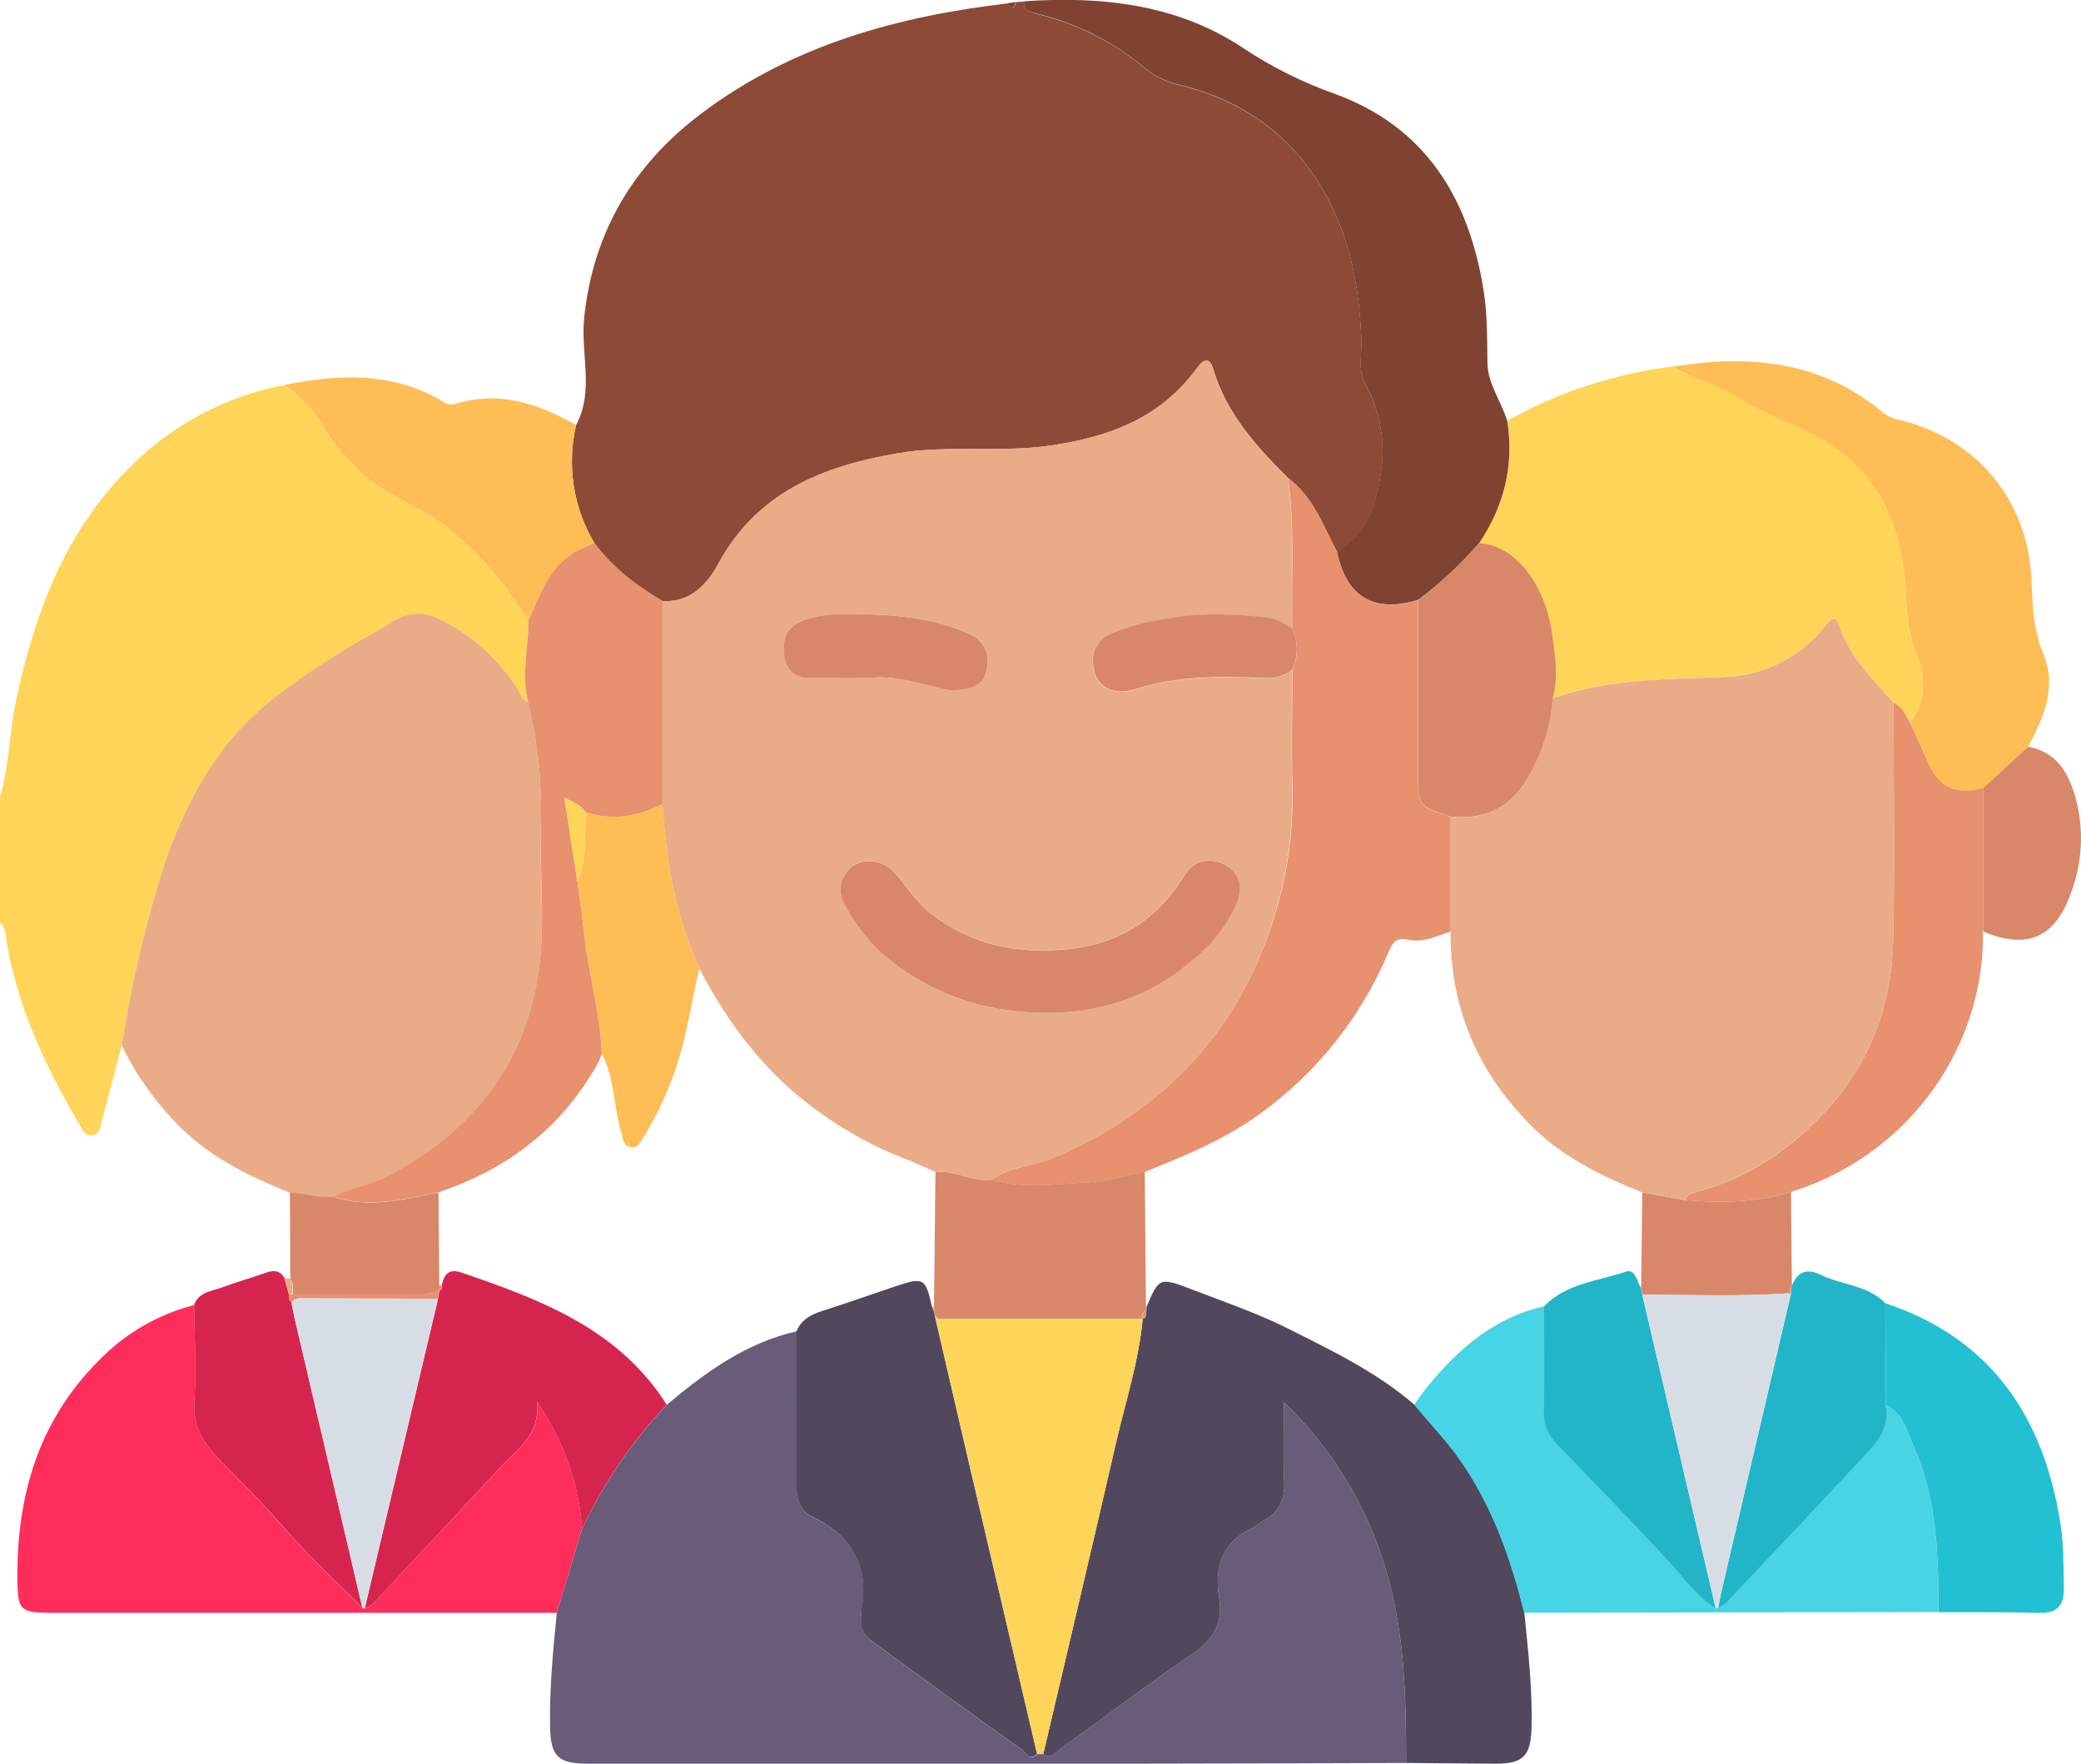 <svg width="59" height="50" viewBox="0 0 59 50" fill="none" xmlns="http://www.w3.org/2000/svg">
<path d="M3.451 29.642C3.262 30.359 3.072 31.074 2.885 31.792C2.842 31.959 2.832 32.154 2.617 32.185C2.402 32.215 2.334 32.021 2.25 31.877C1.317 30.287 0.533 28.631 0.203 26.798C0.165 26.585 0.19 26.334 0 26.163V22.576C0.275 21.678 0.263 20.733 0.462 19.822C0.985 17.4 1.824 15.14 3.598 13.329C4.806 12.079 6.37 11.236 8.074 10.915C8.558 11.262 8.96 11.711 9.253 12.23C9.509 12.681 9.874 13.042 10.246 13.398C10.908 14.039 11.791 14.31 12.516 14.841C13.533 15.588 14.312 16.548 14.985 17.604C14.985 18.373 14.772 19.14 14.971 19.911C14.792 19.837 14.751 19.656 14.659 19.512C14.128 18.686 13.386 18.018 12.51 17.577C12.022 17.327 11.575 17.335 11.108 17.639C10.64 17.943 10.141 18.185 9.672 18.482C8.41 19.283 7.158 20.105 6.259 21.336C5.426 22.479 4.868 23.756 4.475 25.113C4.027 26.596 3.684 28.11 3.451 29.642Z" fill="#FED559"/>
<path d="M16.334 12.051C16.86 11.065 16.449 10.009 16.565 8.989C16.824 6.541 17.991 4.631 19.919 3.192C22.477 1.279 25.445 0.464 28.562 0.097C28.678 0.278 28.754 0.249 28.807 0.059L29.038 0.044C29.008 0.309 29.183 0.336 29.384 0.392C30.502 0.658 31.544 1.178 32.429 1.913C32.716 2.156 33.058 2.325 33.424 2.407C35.412 2.89 36.887 4.038 37.783 5.904C38.349 7.083 38.544 8.338 38.599 9.633C38.618 10.051 38.492 10.488 38.708 10.882C39.128 11.646 39.285 12.529 39.154 13.392C39.029 14.275 38.77 15.144 37.905 15.64C37.514 14.9 37.23 14.086 36.52 13.553C35.619 12.656 34.772 11.724 34.395 10.458C34.28 10.076 34.097 10.214 33.934 10.443C32.88 11.883 31.377 12.414 29.684 12.645C28.274 12.834 26.852 12.611 25.447 12.852C23.334 13.215 21.472 13.953 20.368 15.982C20.044 16.58 19.573 17.081 18.787 17.043C18.043 16.609 17.369 16.096 16.852 15.397C16.253 14.391 16.067 13.191 16.334 12.051Z" fill="#8C4A37"/>
<path d="M3.453 29.642C3.685 28.109 4.027 26.594 4.475 25.11C4.867 23.752 5.426 22.476 6.258 21.333C7.157 20.096 8.41 19.279 9.671 18.478C10.14 18.181 10.642 17.938 11.107 17.635C11.572 17.333 12.021 17.324 12.51 17.574C13.386 18.014 14.129 18.682 14.66 19.509C14.753 19.653 14.794 19.834 14.973 19.908C15.247 21.027 15.369 22.178 15.335 23.329C15.289 24.674 15.451 26.04 15.294 27.367C14.959 30.116 13.429 32.081 10.987 33.351C10.494 33.607 9.941 33.681 9.45 33.931C9.031 33.992 8.634 33.815 8.22 33.815C7.115 33.367 6.049 32.861 5.171 32.014C4.466 31.329 3.885 30.526 3.453 29.642Z" fill="#EAAC87"/>
<path d="M39.865 49.979C37.313 49.986 34.761 49.998 32.209 49.999C27.027 49.999 21.845 49.999 16.664 49.999C15.817 49.999 15.612 49.796 15.596 48.948C15.576 47.868 15.68 46.795 15.786 45.722L16.507 43.326C17.119 42.039 17.93 40.857 18.908 39.823C20.006 38.902 21.152 38.066 22.585 37.743C22.585 39.17 22.585 40.597 22.585 42.023C22.585 42.412 22.613 42.803 23.035 43.006C24.17 43.551 24.671 44.427 24.42 45.694C24.408 45.749 24.42 45.81 24.42 45.867C24.377 46.172 24.52 46.388 24.751 46.556C26.159 47.581 27.566 48.608 28.986 49.616C29.083 49.683 29.203 49.953 29.406 49.726H29.577C29.825 49.908 29.953 49.651 30.092 49.552C31.34 48.668 32.557 47.739 33.823 46.88C34.419 46.475 34.681 45.999 34.564 45.295C34.415 44.409 34.665 43.712 35.52 43.309C35.621 43.26 35.704 43.171 35.806 43.12C36.274 42.888 36.435 42.507 36.409 41.986C36.376 41.29 36.401 40.595 36.401 39.758C37.666 40.964 38.617 42.464 39.172 44.125C39.824 46.029 39.862 48.001 39.865 49.979Z" fill="#685C79"/>
<path d="M39.865 49.979C39.865 48.001 39.821 46.029 39.173 44.126C38.618 42.464 37.667 40.965 36.402 39.758C36.402 40.595 36.377 41.292 36.41 41.986C36.436 42.507 36.275 42.884 35.807 43.12C35.705 43.171 35.622 43.261 35.52 43.309C34.666 43.713 34.416 44.41 34.565 45.295C34.68 45.999 34.42 46.476 33.824 46.88C32.554 47.739 31.341 48.668 30.093 49.553C29.954 49.651 29.826 49.908 29.578 49.727C30.26 46.813 30.954 43.902 31.621 40.985C31.895 39.793 32.28 38.624 32.397 37.396H32.382C32.522 37.36 32.497 37.25 32.497 37.149C32.506 37.139 32.511 37.126 32.511 37.112C32.511 37.099 32.506 37.086 32.497 37.075C32.852 36.227 32.863 36.196 33.774 36.548C34.697 36.905 35.635 37.22 36.544 37.677C37.798 38.308 39.036 38.906 40.105 39.825C40.541 40.355 41.022 40.846 41.414 41.414C42.322 42.725 42.843 44.196 43.218 45.724C43.327 46.809 43.449 47.892 43.422 48.988C43.396 49.781 43.191 50.002 42.391 50C41.545 49.995 40.706 49.985 39.865 49.979Z" fill="#51485E"/>
<path d="M42.733 11.929C44.188 11.113 45.786 10.59 47.44 10.388C48.007 10.736 48.671 10.875 49.235 11.245C49.892 11.676 50.647 11.924 51.344 12.277C53.096 13.163 53.894 14.695 54.02 16.605C54.061 17.238 54.057 17.849 54.313 18.46C54.588 19.123 54.64 19.844 54.154 20.484C54.03 20.266 53.93 20.027 53.682 19.913C53.073 19.252 52.441 18.611 52.136 17.73C52.033 17.43 51.905 17.532 51.749 17.73C51.405 18.172 50.968 18.532 50.469 18.785C49.971 19.037 49.422 19.176 48.864 19.19C47.224 19.255 45.59 19.24 44.016 19.792C44.181 19.183 44.078 18.575 43.995 17.971C43.803 16.572 42.956 15.458 41.93 15.398C42.644 14.344 42.932 13.193 42.733 11.929Z" fill="#FED559"/>
<path d="M16.506 43.327L15.786 45.722H1.45C0.57 45.722 0.501 45.648 0.493 44.774C0.471 42.407 1.091 40.281 2.801 38.57C3.541 37.805 4.476 37.261 5.505 36.998C5.513 37.903 5.572 38.812 5.511 39.712C5.462 40.424 5.759 40.912 6.215 41.382C6.815 42.003 7.435 42.601 8 43.258C8.71 44.081 9.516 44.82 10.28 45.596H10.31H10.34C10.561 45.539 10.681 45.352 10.823 45.201C11.95 43.999 13.075 42.795 14.198 41.588C14.659 41.089 15.306 40.712 15.237 39.742C16.025 40.94 16.408 42.083 16.506 43.327Z" fill="#FE2D5C"/>
<path d="M42.732 11.929C42.931 13.193 42.643 14.344 41.936 15.398C41.419 15.997 40.838 16.537 40.204 17.009C38.948 17.389 38.164 16.919 37.903 15.632C38.767 15.136 39.026 14.267 39.151 13.384C39.282 12.521 39.125 11.638 38.705 10.874C38.489 10.48 38.615 10.043 38.596 9.625C38.541 8.332 38.346 7.075 37.78 5.895C36.883 4.03 35.409 2.881 33.422 2.399C33.055 2.317 32.713 2.148 32.426 1.905C31.541 1.17 30.499 0.65 29.381 0.384C29.178 0.333 29.003 0.306 29.035 0.036C31.235 -0.113 33.382 0.117 35.256 1.369C36.057 1.9 36.919 2.331 37.824 2.653C40.391 3.58 41.633 5.585 42.056 8.193C42.171 8.882 42.162 9.572 42.171 10.264C42.173 10.881 42.561 11.369 42.732 11.929Z" fill="#804332"/>
<path d="M43.211 45.719C42.836 44.188 42.314 42.72 41.407 41.409C41.014 40.841 40.533 40.35 40.098 39.821C40.22 39.652 40.337 39.473 40.468 39.316C41.351 38.234 42.37 37.345 43.779 37.036C43.779 38.033 43.79 39.031 43.779 40.028C43.773 40.2 43.804 40.37 43.87 40.529C43.935 40.688 44.033 40.831 44.157 40.949C45.181 42.006 46.204 43.065 47.208 44.14C47.67 44.64 48.06 45.218 48.649 45.595L48.679 45.589L48.708 45.595C48.79 45.553 48.868 45.501 48.938 45.44C50.296 44.002 51.65 42.562 53.002 41.12C53.337 40.761 53.565 40.347 53.456 39.823C53.945 40.047 54.045 40.549 54.236 40.968C54.917 42.475 54.959 44.086 54.954 45.701L43.211 45.719Z" fill="#47D4E5"/>
<path d="M54.156 20.489C54.642 19.849 54.59 19.128 54.315 18.465C54.059 17.849 54.064 17.238 54.022 16.609C53.894 14.7 53.099 13.167 51.345 12.281C50.653 11.934 49.893 11.681 49.236 11.25C48.672 10.88 48.008 10.743 47.441 10.393C49.591 10.045 51.628 10.223 53.382 11.696C53.535 11.81 53.713 11.887 53.901 11.918C56.055 12.451 57.497 14.189 57.595 16.417C57.626 17.144 57.641 17.851 57.935 18.549C58.328 19.485 57.935 20.345 57.5 21.174L56.22 22.347C55.412 22.562 54.932 22.31 54.617 21.528C54.481 21.173 54.311 20.833 54.156 20.489Z" fill="#FEBD55"/>
<path d="M54.155 20.489C54.31 20.836 54.475 21.173 54.617 21.523C54.932 22.305 55.412 22.557 56.22 22.342C56.22 23.697 56.22 25.051 56.22 26.406C56.283 29.576 54.212 32.719 50.772 33.794C49.799 34.084 48.81 34.113 47.801 34.026C47.818 33.86 47.932 33.829 48.075 33.794C48.966 33.561 49.803 33.157 50.54 32.604C52.518 31.12 53.616 29.155 53.673 26.675C53.725 24.424 53.683 22.17 53.683 19.917C53.931 20.032 54.032 20.271 54.155 20.489Z" fill="#E7916F"/>
<path d="M16.332 12.051C16.066 13.191 16.253 14.39 16.852 15.395C16.636 15.511 16.406 15.578 16.195 15.72C15.514 16.184 15.299 16.917 14.986 17.601C14.312 16.545 13.533 15.585 12.516 14.838C11.791 14.307 10.908 14.036 10.245 13.395C9.874 13.035 9.509 12.678 9.253 12.227C8.96 11.708 8.558 11.259 8.074 10.912C9.621 10.604 11.142 10.534 12.566 11.389C12.611 11.424 12.664 11.448 12.72 11.46C12.775 11.471 12.833 11.47 12.889 11.457C14.137 11.064 15.255 11.435 16.332 12.051Z" fill="#FEBD55"/>
<path d="M54.958 45.706C54.958 44.09 54.921 42.479 54.24 40.973C54.05 40.553 53.95 40.051 53.461 39.827C53.461 38.867 53.459 37.907 53.453 36.946C56.454 37.947 57.939 40.16 58.417 43.19C58.514 43.803 58.503 44.415 58.514 45.03C58.52 45.499 58.335 45.741 57.829 45.725C56.874 45.699 55.916 45.706 54.958 45.706Z" fill="#23C0D3"/>
<path d="M53.452 36.942C53.452 37.901 53.454 38.862 53.46 39.823C53.568 40.347 53.344 40.761 53.005 41.12C51.657 42.566 50.302 44.006 48.942 45.44C48.871 45.5 48.794 45.553 48.711 45.595C48.741 45.445 48.765 45.293 48.8 45.143L50.777 36.679C50.777 36.608 50.785 36.537 50.79 36.465L50.808 36.442C50.968 36.042 51.238 35.954 51.616 36.139C52.213 36.43 52.944 36.43 53.452 36.942Z" fill="#22B5C7"/>
<path d="M10.279 45.589C9.515 44.814 8.709 44.075 8 43.252C7.434 42.595 6.814 41.996 6.214 41.376C5.752 40.906 5.461 40.417 5.51 39.706C5.571 38.806 5.51 37.897 5.504 36.991C5.639 36.623 5.999 36.608 6.291 36.499C6.7 36.344 7.123 36.231 7.534 36.082C7.765 36 7.941 36.012 8.069 36.238C8.11 36.389 8.152 36.54 8.192 36.691C8.182 36.778 8.18 36.863 8.267 36.916C8.296 37.067 8.32 37.218 8.355 37.367C8.996 40.109 9.637 42.849 10.279 45.589Z" fill="#D5254E"/>
<path d="M56.223 26.406C56.223 25.051 56.223 23.696 56.223 22.343L57.503 21.169C58.324 21.317 58.657 21.933 58.853 22.641C59.086 23.52 59.039 24.449 58.721 25.3C58.275 26.583 57.472 26.934 56.223 26.406Z" fill="#D88868"/>
<path d="M8.219 33.811C8.632 33.806 9.027 33.984 9.448 33.927C10.459 34.269 11.445 34.006 12.434 33.803C12.441 34.683 12.448 35.563 12.454 36.443V36.586C12.245 36.679 12.016 36.717 11.788 36.696C10.628 36.696 9.468 36.696 8.308 36.696C8.285 36.547 8.349 36.384 8.23 36.253L8.219 33.811Z" fill="#D88868"/>
<path d="M50.803 36.437L50.785 36.461L50.696 36.665C49.319 36.756 47.942 36.711 46.564 36.7C46.553 36.637 46.542 36.574 46.531 36.51C46.542 35.608 46.552 34.706 46.561 33.804L47.806 34.026C48.809 34.113 49.804 34.084 50.777 33.794C50.785 34.675 50.794 35.556 50.803 36.437Z" fill="#D88868"/>
<path d="M8.224 36.247C8.34 36.378 8.278 36.542 8.301 36.69C8.263 36.693 8.224 36.693 8.186 36.69C8.146 36.539 8.104 36.388 8.062 36.237L8.224 36.247Z" fill="#EAAC87"/>
<path d="M28.799 0.056C28.746 0.246 28.667 0.275 28.555 0.094L28.799 0.056Z" fill="#804332"/>
<path d="M12.435 33.799C11.446 34.002 10.46 34.263 9.449 33.923C9.941 33.677 10.488 33.603 10.987 33.343C13.428 32.074 14.959 30.108 15.293 27.36C15.455 26.032 15.293 24.666 15.335 23.321C15.367 22.171 15.245 21.022 14.97 19.905C14.771 19.134 14.984 18.366 14.984 17.597C15.298 16.913 15.513 16.175 16.194 15.717C16.405 15.574 16.635 15.506 16.851 15.391C17.368 16.087 18.042 16.604 18.785 17.037C18.785 18.956 18.785 20.875 18.785 22.795C18.087 23.159 17.363 23.271 16.602 23.027C16.472 22.822 16.262 22.745 16.008 22.619L16.374 24.997C16.43 25.43 16.501 25.863 16.542 26.297C16.658 27.495 17.015 28.655 17.065 29.859C17.038 29.95 17.003 30.038 16.963 30.123C15.942 31.96 14.402 33.144 12.435 33.799Z" fill="#E7916F"/>
<path d="M18.781 22.798C18.781 20.878 18.781 18.959 18.781 17.041C19.567 17.079 20.038 16.577 20.363 15.98C21.465 13.948 23.327 13.209 25.442 12.85C26.846 12.608 28.268 12.832 29.679 12.643C31.371 12.417 32.874 11.882 33.928 10.44C34.097 10.209 34.274 10.074 34.39 10.456C34.766 11.722 35.613 12.658 36.515 13.551C36.711 14.974 36.601 16.404 36.63 17.83C36.437 17.67 36.206 17.562 35.96 17.518C34.995 17.403 34.026 17.371 33.063 17.546C32.519 17.646 31.975 17.748 31.467 17.99C31.306 18.056 31.171 18.174 31.084 18.326C30.997 18.477 30.963 18.653 30.987 18.826C31.024 19.434 31.487 19.77 32.207 19.538C33.402 19.156 34.61 19.183 35.829 19.227C36.116 19.259 36.404 19.176 36.63 18.996C36.63 20.055 36.611 21.115 36.63 22.174C36.666 23.191 36.568 24.208 36.337 25.2C35.465 28.822 33.311 31.362 29.874 32.819C29.297 33.066 28.634 33.064 28.108 33.446C27.562 33.519 27.069 33.16 26.527 33.229C26.25 33.108 25.977 32.972 25.693 32.867C24.832 32.537 24.018 32.097 23.269 31.558C21.755 30.498 20.673 29.075 19.825 27.454C19.142 25.979 18.886 24.405 18.781 22.798ZM29.605 28.711C30.99 28.725 32.26 28.37 33.383 27.552C34.084 27.042 34.706 26.433 35.057 25.611C35.231 25.203 35.19 24.809 34.787 24.542C34.406 24.288 33.854 24.365 33.616 24.76C32.835 26.055 31.73 26.767 30.217 26.91C28.805 27.043 27.537 26.774 26.395 25.899C25.956 25.562 25.703 25.087 25.334 24.702C25.023 24.369 24.466 24.304 24.142 24.578C23.782 24.882 23.742 25.285 23.964 25.672C24.253 26.217 24.639 26.704 25.102 27.11C26.409 28.199 27.922 28.701 29.605 28.712V28.711ZM26.93 19.567C27.666 19.567 27.941 19.363 27.993 18.881C28.039 18.45 27.877 18.143 27.464 17.96C26.464 17.514 25.386 17.428 24.33 17.408C23.823 17.399 23.262 17.396 22.75 17.597C22.257 17.791 22.173 18.177 22.243 18.63C22.312 19.055 22.599 19.232 23.023 19.224C23.601 19.211 24.178 19.248 24.749 19.209C25.57 19.156 26.325 19.47 26.93 19.568V19.567Z" fill="#EAAC87"/>
<path d="M36.635 17.828C36.608 16.402 36.718 14.971 36.519 13.549C37.226 14.079 37.51 14.893 37.904 15.636C38.166 16.923 38.95 17.392 40.206 17.013C40.206 18.658 40.206 20.303 40.206 21.949C40.206 22.854 40.206 22.854 41.13 23.159V26.405C40.734 26.541 40.346 26.736 39.909 26.637C39.602 26.569 39.489 26.703 39.37 26.985C38.591 28.841 37.312 30.443 35.677 31.61C34.686 32.325 33.572 32.769 32.457 33.226C31.903 33.33 31.352 33.497 30.794 33.526C29.899 33.572 28.994 33.706 28.105 33.449C28.632 33.066 29.291 33.068 29.872 32.821C33.307 31.363 35.466 28.821 36.347 25.196C36.578 24.205 36.676 23.187 36.64 22.17C36.615 21.111 36.64 20.052 36.64 18.992C36.726 18.81 36.769 18.611 36.768 18.41C36.767 18.208 36.722 18.01 36.635 17.828Z" fill="#E7916F"/>
<path d="M22.581 37.743C22.718 37.411 22.992 37.265 23.316 37.163C24.009 36.943 24.695 36.699 25.384 36.467C26.192 36.199 26.239 36.229 26.423 37.047C26.446 37.098 26.468 37.15 26.491 37.203V37.248L26.523 37.388C26.844 38.77 27.161 40.153 27.485 41.535C28.122 44.263 28.76 46.99 29.4 49.718C29.196 49.95 29.076 49.675 28.979 49.608C27.56 48.6 26.152 47.573 24.744 46.548C24.513 46.38 24.37 46.163 24.413 45.858C24.42 45.802 24.404 45.743 24.413 45.686C24.661 44.419 24.16 43.543 23.028 42.998C22.607 42.795 22.581 42.404 22.579 42.015C22.576 40.597 22.581 39.17 22.581 37.743Z" fill="#51485E"/>
<path d="M29.408 49.726C28.77 46.998 28.131 44.27 27.493 41.543C27.17 40.161 26.852 38.778 26.531 37.396C26.556 37.398 26.581 37.398 26.606 37.396H32.397C32.282 38.624 31.895 39.792 31.622 40.984C30.955 43.901 30.261 46.813 29.579 49.726H29.408Z" fill="#FED559"/>
<path d="M12.527 36.447C12.577 36.123 12.732 35.956 13.078 36.075C15.327 36.843 17.538 37.67 18.903 39.823C17.926 40.858 17.116 42.04 16.504 43.327C16.407 42.083 16.024 40.939 15.235 39.742C15.3 40.712 14.657 41.089 14.196 41.587C13.075 42.793 11.951 43.997 10.826 45.198C10.684 45.349 10.564 45.535 10.344 45.592C11.036 42.668 11.729 39.744 12.421 36.82L12.457 36.588C12.472 36.584 12.485 36.578 12.497 36.568C12.508 36.559 12.518 36.547 12.524 36.533C12.531 36.52 12.534 36.505 12.535 36.49C12.535 36.475 12.532 36.461 12.527 36.447Z" fill="#D5254E"/>
<path d="M32.456 33.223C32.466 34.506 32.477 35.788 32.49 37.07C32.498 37.081 32.503 37.094 32.503 37.107C32.503 37.121 32.498 37.134 32.49 37.145C32.447 37.168 32.413 37.205 32.392 37.249C32.371 37.294 32.365 37.343 32.374 37.391H32.389H26.598L26.491 37.256V37.209L26.48 37.035L26.522 33.229C27.069 33.16 27.561 33.519 28.103 33.446C28.992 33.703 29.897 33.569 30.792 33.524C31.352 33.495 31.902 33.328 32.456 33.223Z" fill="#D88868"/>
<path d="M32.383 37.392C32.374 37.343 32.38 37.294 32.401 37.249C32.422 37.205 32.456 37.168 32.498 37.145C32.498 37.242 32.523 37.358 32.383 37.392Z" fill="#E7916F"/>
<path d="M46.56 33.805C45.405 33.341 44.294 32.805 43.391 31.892C41.881 30.367 41.111 28.554 41.125 26.404V23.158C42.016 23.236 42.732 22.968 43.238 22.175C43.687 21.457 43.955 20.64 44.019 19.794C45.592 19.243 47.227 19.258 48.867 19.193C49.426 19.178 49.974 19.04 50.473 18.787C50.972 18.534 51.409 18.174 51.753 17.732C51.905 17.54 52.037 17.437 52.14 17.732C52.444 18.613 53.077 19.254 53.685 19.915C53.685 22.168 53.727 24.422 53.675 26.673C53.618 29.153 52.52 31.118 50.542 32.596C49.806 33.15 48.97 33.556 48.08 33.789C47.937 33.827 47.822 33.858 47.805 34.021L46.56 33.805Z" fill="#EAAC87"/>
<path d="M44.024 19.792C43.96 20.637 43.692 21.453 43.243 22.17C42.737 22.963 42.022 23.231 41.13 23.153C40.207 22.848 40.207 22.848 40.207 21.943C40.207 20.298 40.207 18.653 40.207 17.007C40.841 16.535 41.422 15.995 41.938 15.396C42.966 15.456 43.812 16.57 44.004 17.968C44.087 18.576 44.189 19.183 44.024 19.792Z" fill="#D88868"/>
<path d="M12.411 36.82C11.719 39.744 11.026 42.668 10.334 45.592H10.304H10.274C9.632 42.851 8.99 40.11 8.349 37.37C8.315 37.22 8.291 37.069 8.262 36.919C8.377 36.771 8.534 36.803 8.683 36.803C9.924 36.806 11.171 36.814 12.411 36.82Z" fill="#D7DDE5"/>
<path d="M43.776 37.035C44.41 36.378 45.305 36.32 46.101 36.05C46.362 35.962 46.405 36.332 46.528 36.514C46.539 36.579 46.55 36.641 46.56 36.705C47.253 39.669 47.948 42.634 48.644 45.6C48.055 45.222 47.67 44.645 47.203 44.145C46.199 43.069 45.176 42.01 44.153 40.953C44.028 40.835 43.93 40.692 43.865 40.534C43.8 40.375 43.769 40.204 43.774 40.032C43.788 39.031 43.776 38.032 43.776 37.035Z" fill="#22B5C7"/>
<path d="M48.646 45.595C47.953 42.631 47.259 39.666 46.562 36.7C47.941 36.711 49.318 36.756 50.695 36.665L50.732 36.675H50.771L48.794 45.139C48.759 45.288 48.735 45.44 48.705 45.591L48.676 45.584L48.646 45.595Z" fill="#D7DDE5"/>
<path d="M50.772 36.675H50.732L50.695 36.664L50.784 36.46C50.78 36.532 50.776 36.603 50.772 36.675Z" fill="#E7916F"/>
<path d="M12.413 36.82C11.172 36.814 9.93 36.806 8.689 36.803C8.54 36.803 8.378 36.77 8.268 36.919C8.18 36.865 8.182 36.781 8.193 36.694C8.231 36.697 8.27 36.697 8.308 36.694C9.462 36.694 10.628 36.694 11.788 36.694C12.016 36.714 12.245 36.676 12.454 36.584C12.436 36.662 12.424 36.741 12.413 36.82Z" fill="#E7916F"/>
<path d="M12.527 36.447C12.531 36.46 12.533 36.475 12.531 36.49C12.53 36.504 12.525 36.518 12.518 36.531C12.511 36.544 12.501 36.555 12.489 36.563C12.477 36.572 12.463 36.578 12.449 36.581V36.438C12.475 36.433 12.502 36.436 12.527 36.447Z" fill="#E7916F"/>
<path d="M19.828 27.454C19.597 28.42 19.472 29.413 19.136 30.353C18.913 31.008 18.617 31.635 18.254 32.223C18.163 32.366 18.099 32.555 17.88 32.519C17.66 32.483 17.671 32.287 17.62 32.123C17.396 31.378 17.425 30.57 17.062 29.859C17.012 28.653 16.652 27.494 16.54 26.296C16.498 25.861 16.424 25.429 16.371 24.995C16.639 24.361 16.581 23.689 16.602 23.024C17.363 23.271 18.086 23.159 18.785 22.793C18.885 24.405 19.141 25.979 19.828 27.454Z" fill="#FEBD55"/>
<path d="M16.597 23.028C16.578 23.691 16.636 24.364 16.366 24.999L16 22.621C16.256 22.75 16.466 22.823 16.597 23.028Z" fill="#FED559"/>
<path d="M29.605 28.713C27.922 28.701 26.409 28.194 25.103 27.115C24.64 26.709 24.255 26.222 23.965 25.677C23.743 25.29 23.783 24.887 24.143 24.583C24.467 24.309 25.023 24.374 25.335 24.707C25.7 25.095 25.957 25.567 26.396 25.903C27.538 26.779 28.806 27.048 30.218 26.914C31.731 26.772 32.836 26.06 33.617 24.765C33.855 24.369 34.407 24.293 34.788 24.547C35.191 24.814 35.232 25.208 35.058 25.616C34.712 26.438 34.085 27.047 33.384 27.557C32.263 28.372 30.987 28.727 29.605 28.713Z" fill="#D88868"/>
<path d="M26.928 19.568C26.323 19.47 25.568 19.154 24.747 19.21C24.17 19.25 23.593 19.21 23.022 19.225C22.597 19.233 22.311 19.056 22.241 18.631C22.169 18.182 22.255 17.792 22.748 17.599C23.261 17.397 23.822 17.4 24.328 17.41C25.387 17.429 26.463 17.515 27.462 17.961C27.873 18.145 28.039 18.451 27.991 18.882C27.939 19.364 27.664 19.573 26.928 19.568Z" fill="#D88868"/>
<path d="M36.635 17.828C36.72 18.009 36.765 18.207 36.765 18.408C36.765 18.608 36.72 18.806 36.635 18.987C36.409 19.168 36.121 19.251 35.834 19.219C34.615 19.175 33.41 19.147 32.212 19.53C31.491 19.762 31.029 19.426 30.992 18.818C30.968 18.645 31.002 18.469 31.089 18.318C31.176 18.166 31.311 18.048 31.472 17.982C31.98 17.74 32.523 17.634 33.068 17.538C34.031 17.363 34.999 17.397 35.964 17.51C36.212 17.556 36.443 17.666 36.635 17.828Z" fill="#D88868"/>
<path d="M26.483 37.036L26.494 37.21C26.471 37.159 26.449 37.106 26.426 37.056C26.428 37.05 26.431 37.045 26.436 37.041C26.44 37.037 26.445 37.034 26.45 37.032C26.456 37.031 26.461 37.03 26.467 37.031C26.473 37.031 26.479 37.033 26.483 37.036Z" fill="#EAAC87"/>
<path d="M26.5 37.256L26.607 37.392C26.582 37.393 26.557 37.393 26.532 37.392C26.522 37.35 26.51 37.302 26.5 37.256Z" fill="#EAAC87"/>
</svg>
